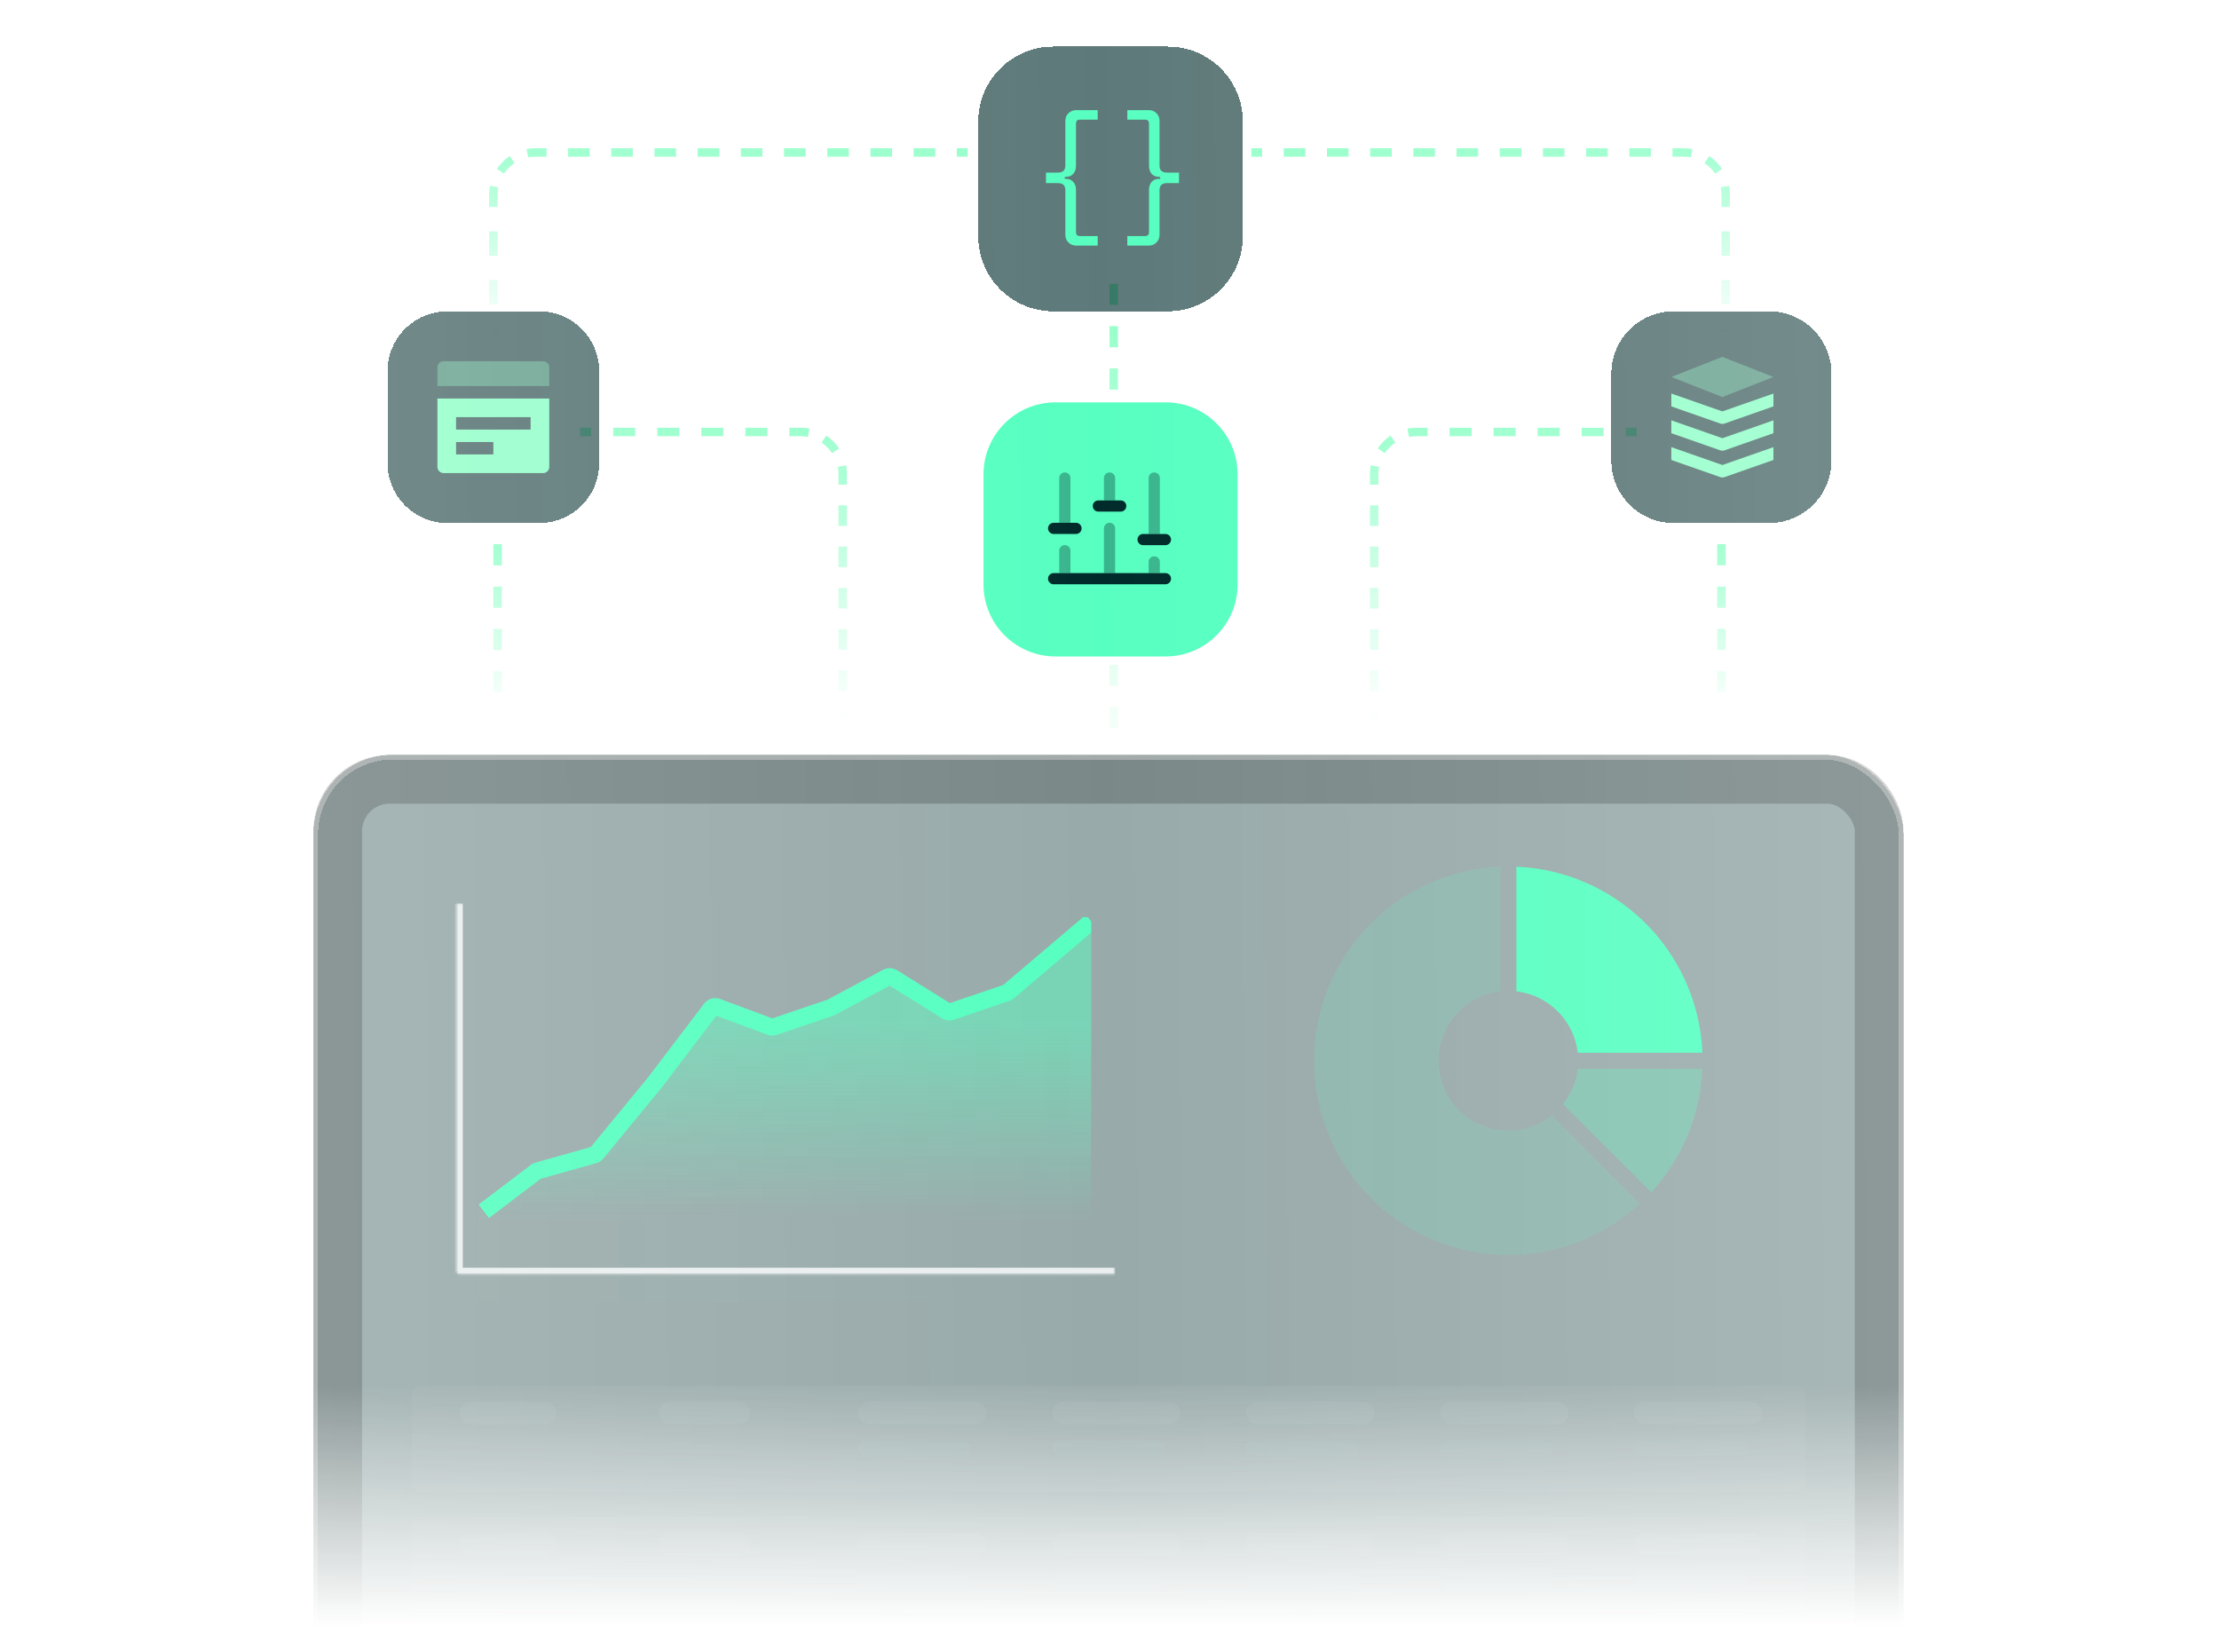 <svg xmlns="http://www.w3.org/2000/svg" width="1048" height="780" fill="none"><mask id="d" width="1005" height="778" x="22" y="0" maskUnits="userSpaceOnUse" style="mask-type:alpha"><mask id="b" width="1048" height="780" x="0" y="0" maskUnits="userSpaceOnUse" style="mask-type:alpha"><path fill="url(#a)" d="M0 0h1048v779.174H0z"/></mask><g mask="url(#b)"><path fill="url(#c)" d="M22.734-1.494h1003.61V777.68H22.734z"/></g></mask><g mask="url(#d)"><path stroke="url(#e)" stroke-dasharray="10 10" stroke-width="4" d="M526 134v210"/><path stroke="url(#f)" stroke-dasharray="10 10" stroke-width="4" d="M235 257v158"/><g filter="url(#g)"><rect width="751" height="717.386" x="148" y="353.896" fill="#002b2b" fill-opacity=".4" rx="37.613" shape-rendering="crispEdges"/><rect width="748.764" height="715.15" x="149.118" y="355.014" stroke="#fff" stroke-opacity=".5" stroke-width="2.236" rx="36.495" shape-rendering="crispEdges"/><path fill="#fff" fill-opacity=".04" d="M194.389 656.359a4.52 4.52 0 0 1 4.519-4.519h649.183a4.52 4.52 0 0 1 4.52 4.519v40.984a4.52 4.52 0 0 1-4.52 4.519H198.908a4.52 4.52 0 0 1-4.519-4.519z"/><rect width="45.583" height="10.763" x="217.127" y="659.438" fill="#a3b4b4" fill-opacity=".64" rx="5.381"/><rect width="43.051" height="10.763" x="311.234" y="659.438" fill="#a3b4b4" fill-opacity=".64" rx="5.381"/><rect width="60.633" height="10.611" x="405.342" y="659.438" fill="#a3b4b4" fill-opacity=".64" rx="5.305"/><rect width="53.054" height="7.579" x="405.342" y="677.512" fill="#a3b4b4" fill-opacity=".36" rx="3.79"/><rect width="60.633" height="10.611" x="496.918" y="659.438" fill="#a3b4b4" fill-opacity=".64" rx="5.305"/><rect width="53.054" height="7.579" x="496.918" y="677.512" fill="#a3b4b4" fill-opacity=".36" rx="3.79"/><rect width="60.633" height="10.611" x="588.494" y="659.438" fill="#a3b4b4" fill-opacity=".64" rx="5.305"/><rect width="53.054" height="7.579" x="588.494" y="677.512" fill="#a3b4b4" fill-opacity=".36" rx="3.79"/><rect width="60.633" height="10.611" x="680.07" y="659.438" fill="#a3b4b4" fill-opacity=".64" rx="5.305"/><rect width="53.054" height="7.579" x="680.07" y="677.512" fill="#a3b4b4" fill-opacity=".36" rx="3.79"/><rect width="60.633" height="10.611" x="771.646" y="659.438" fill="#a3b4b4" fill-opacity=".64" rx="5.305"/><rect width="53.054" height="7.579" x="771.646" y="677.512" fill="#a3b4b4" fill-opacity=".36" rx="3.79"/><path fill="#fff" fill-opacity=".04" d="M194.389 718.383a4.52 4.52 0 0 1 4.519-4.52h649.183a4.52 4.52 0 0 1 4.52 4.52v40.983a4.52 4.52 0 0 1-4.52 4.52H198.908a4.52 4.52 0 0 1-4.519-4.52z"/><rect width="45.583" height="10.763" x="217.127" y="721.461" fill="#a3b4b4" fill-opacity=".64" rx="5.381"/><rect width="43.051" height="10.763" x="311.234" y="721.461" fill="#a3b4b4" fill-opacity=".64" rx="5.381"/><rect width="60.633" height="10.611" x="405.342" y="721.461" fill="#a3b4b4" fill-opacity=".64" rx="5.305"/><rect width="53.054" height="7.579" x="405.342" y="739.535" fill="#a3b4b4" fill-opacity=".36" rx="3.79"/><rect width="60.633" height="10.611" x="496.918" y="721.461" fill="#a3b4b4" fill-opacity=".64" rx="5.305"/><rect width="53.054" height="7.579" x="496.918" y="739.535" fill="#a3b4b4" fill-opacity=".36" rx="3.79"/><rect width="60.633" height="10.611" x="588.494" y="721.461" fill="#a3b4b4" fill-opacity=".64" rx="5.305"/><rect width="53.054" height="7.579" x="588.494" y="739.535" fill="#a3b4b4" fill-opacity=".36" rx="3.79"/><rect width="60.633" height="10.611" x="680.07" y="721.461" fill="#a3b4b4" fill-opacity=".64" rx="5.305"/><rect width="53.054" height="7.579" x="680.07" y="739.535" fill="#a3b4b4" fill-opacity=".36" rx="3.79"/><rect width="60.633" height="10.611" x="771.646" y="721.461" fill="#a3b4b4" fill-opacity=".64" rx="5.305"/><rect width="53.054" height="7.579" x="771.646" y="739.535" fill="#a3b4b4" fill-opacity=".36" rx="3.79"/><path fill="#fff" fill-opacity=".04" d="M194.389 780.404a4.52 4.52 0 0 1 4.519-4.519h649.183a4.52 4.52 0 0 1 4.52 4.519v40.984a4.52 4.52 0 0 1-4.52 4.519H198.908a4.52 4.52 0 0 1-4.519-4.519z"/><g clip-path="url(#h)"><path fill="url(#i)" fill-rule="evenodd" d="M-193.023 588.307h28.928c.523 0 1.033-.159 1.463-.456l25.993-17.949a2.58 2.58 0 0 1 2.419-.272l25.115 10.046c.861.344 1.84.199 2.564-.38l26.314-21.044a2.6 2.6 0 0 0 .524-.567l25.3-37.371c1.057-1.561 3.38-1.493 4.343.127l11.823 19.864 13.15 12.454a2.57 2.57 0 0 0 1.771.705h25.7c.682 0 1.336-.27 1.818-.751l26.747-26.659q.29-.288.656-.474l26.426-13.359a2.58 2.58 0 0 1 2.048-.12l25.592 9.381a2.57 2.57 0 0 0 2.2-.203l24.957-14.804a2.574 2.574 0 0 1 3.195.457l25.088 26.881a2.575 2.575 0 0 0 2.993.566l25.559-12.224a2.6 2.6 0 0 1 1.111-.252h25.718c.921 0 1.771.492 2.231 1.29l25.632 44.529a2.574 2.574 0 0 0 3.725.812l25.11-17.901c.245-.174.519-.305.809-.385l26.548-7.323a2.58 2.58 0 0 0 1.325-.872l27.269-34.05 26.639-34.373a2.575 2.575 0 0 1 2.916-.842l25.182 9.172a2.57 2.57 0 0 0 1.695.023l26.739-8.91a2.6 2.6 0 0 0 .386-.164l26.31-13.866a2.57 2.57 0 0 1 2.542.081l25.521 15.584a2.58 2.58 0 0 0 2.156.245l26.193-8.728c.305-.102.589-.26.836-.466l39.093-32.638v179.287h-708.372z" clip-rule="evenodd"/><path stroke="#57ffc1" stroke-width="8.029" d="m228.498 569.5 24.638-18.71a2.6 2.6 0 0 1 .86-.428l26.545-7.461a2.57 2.57 0 0 0 1.292-.843l27.28-33.165 26.639-35.022a2.57 2.57 0 0 1 2.944-.854l25.148 9.332a2.57 2.57 0 0 0 1.723.025l26.726-9.074q.202-.07.39-.17l26.293-14.118a2.58 2.58 0 0 1 2.578.082l25.494 15.862c.655.408 1.458.5 2.188.252l26.175-8.887c.307-.104.593-.266.84-.477l39.097-33.258"/></g><path fill="#57ffc1" fill-opacity=".15" d="M708.585 465.655a33 33 0 0 0-11.761 3.674 33 33 0 0 0-11.3 9.93l-.578.835a33 33 0 0 0-5.285 14.085l-.115 1.009a33 33 0 0 0 2.353 15.858l.402.933a33 33 0 0 0 9.146 11.942l.795.633a33 33 0 0 0 13.698 6.221l1 .184a33 33 0 0 0 15.011-.97l.968-.309a33 33 0 0 0 9.944-5.41l41.622 41.621a91.7 91.7 0 0 1-34.14 19.869l-1.348.421a91.72 91.72 0 0 1-84.802-16.868 91.7 91.7 0 0 1-25.997-34.495l-.55-1.301a91.7 91.7 0 0 1-6.541-44.084l.15-1.407a91.7 91.7 0 0 1 14.865-40.555l.794-1.168a91.7 91.7 0 0 1 32.228-28.761l1.251-.656a91.7 91.7 0 0 1 38.19-10.093z"/><path fill="#57ffc1" d="M716.164 406.791a91.7 91.7 0 0 1 31.306 6.902l1.041.439a91.7 91.7 0 0 1 28.712 19.441l.794.804a91.7 91.7 0 0 1 19.085 28.948l.426 1.046a91.7 91.7 0 0 1 6.475 30.26h-58.859a33 33 0 0 0-1.991-8.081l-.301-.753a33 33 0 0 0-6.584-10.121l-.568-.58a33 33 0 0 0-9.955-6.832l-.746-.32a33 33 0 0 0-8.835-2.292z"/><path fill="#57ffc1" fill-opacity=".3" d="M804.004 502.211a91.7 91.7 0 0 1-6.901 31.306 91.7 91.7 0 0 1-17.258 27.015l-41.622-41.622a33 33 0 0 0 4.629-7.865l.302-.753a33 33 0 0 0 1.99-8.081z"/><mask id="j" fill="#fff"><path d="M215.545 424.109H526.61v175.086H217.061a1.516 1.516 0 0 1-1.516-1.516z"/></mask><path fill="#fff" fill-opacity=".8" d="M215.545 424.109H526.61zM526.61 602.226H217.061a4.55 4.55 0 0 1-4.548-4.547l6.064-1.516H526.61zm-309.549 0a4.55 4.55 0 0 1-4.548-4.547v-173.57h6.064v172.054zM526.61 424.109v175.086z" mask="url(#j)"/><rect width="728" height="694" x="159.5" y="365.5" stroke="#000" stroke-opacity=".2" stroke-width="23" rx="24.5"/></g><path fill="url(#k)" d="M235 155.25V161h-4v-5.75zm0-23v11.5h-4v-11.5zm0-23v11.5h-4v-11.5zM231 92q0-.466.021-.927.026-.652.09-1.295a22 22 0 0 1 .309-2.069l1.961.388 1.962.388-.031.164-.038.202-.042.25-.029.189a19 19 0 0 0-.063.457l-.009.078q-.022.178-.041.358A19 19 0 0 0 235 92v5.75h-4zm10.888-16.63L243 77.03l-.05.034-.092.063a19 19 0 0 0-1.164.866A18.1 18.1 0 0 0 238.03 82l-1.661-1.112-1.662-1.113q.36-.537.75-1.05.263-.349.539-.687l.211-.249a23 23 0 0 1 .855-.953 22 22 0 0 1 3.713-3.129zM258.1 70v4H253a18 18 0 0 0-1.817.09l-.204.022a20 20 0 0 0-.452.057l-.224.031-.202.032-.25.042-.181.034-.185.035-.388-1.962-.388-1.961.135-.026A22 22 0 0 1 253 70zm20.4 0v4h-10.2v-4zm20.4 0v4h-10.2v-4zm20.4 0v4h-10.2v-4zm20.4 0v4h-10.2v-4zm20.4 0v4h-10.2v-4zm20.4 0v4h-10.2v-4zm20.4 0v4h-10.2v-4zm20.4 0v4h-10.2v-4zm20.4 0v4h-10.2v-4zm15.3 0v4h-5.1v-4z"/><path fill="url(#l)" d="M651 336.125V341h-4v-4.875zm0-19.5v9.75h-4v-9.75zm0-19.5v9.75h-4v-9.75zm0-19.5v9.75h-4v-9.75zm0-19.5v9.75h-4v-9.75zm0-19.5v9.75h-4v-9.75zM647 224q0-.465.021-.927.026-.653.09-1.295.1-.98.284-1.934l.025-.135 1.961.388 1.962.388-.031.164-.038.202-.042.25-.029.189a19 19 0 0 0-.063.457l-.009.078q-.022.178-.041.358A19 19 0 0 0 651 224v4.875h-4zm10.888-16.631L659 209.03l-.05.034-.092.063q-.31.212-.611.436A18.2 18.2 0 0 0 654.03 214l-1.661-1.112-1.662-1.113q.36-.537.75-1.05.263-.349.539-.687l.211-.249a22 22 0 0 1 .855-.953 22 22 0 0 1 3.713-3.129zM674.2 202v4H669a19 19 0 0 0-1.817.09l-.204.022-.232.028-.22.029-.224.031-.202.032-.25.042-.181.034-.185.035-.388-1.962-.388-1.961A22 22 0 0 1 669 202zm20.8 0v4h-10.4v-4zm20.8 0v4h-10.4v-4zm20.8 0v4h-10.4v-4zm20.8 0v4H747v-4zm15.6 0v4h-5.2v-4z"/><path fill="url(#m)" d="M396 336.125V341h4v-4.875zm0-19.5v9.75h4v-9.75zm0-19.5v9.75h4v-9.75zm0-19.5v9.75h4v-9.75zm0-19.5v9.75h4v-9.75zm0-19.5v9.75h4v-9.75zM400 224q0-.465-.021-.927a22 22 0 0 0-.09-1.295 22 22 0 0 0-.284-1.934l-.025-.135-1.961.388-1.962.388.031.164.038.202.042.25.029.189.034.237.029.22.009.078q.022.178.041.358A19 19 0 0 1 396 224v4.875h4zm-10.888-16.631L388 209.03l.05.034.092.063q.31.212.611.436A18.2 18.2 0 0 1 392.97 214l1.661-1.112 1.662-1.113q-.36-.537-.75-1.05a22 22 0 0 0-.539-.687l-.211-.249a22 22 0 0 0-.855-.953 22 22 0 0 0-3.713-3.129zM372.8 202v4h5.2a19 19 0 0 1 1.817.09l.204.022.232.028.22.029.224.031.202.032.25.042.181.034.185.035.388-1.962.388-1.961A22 22 0 0 0 378 202zm-20.8 0v4h10.4v-4zm-20.8 0v4h10.4v-4zm-20.8 0v4h10.4v-4zm-20.8 0v4H300v-4zm-15.6 0v4h5.2v-4z"/><g filter="url(#n)"><path fill="#002b2b" fill-opacity=".63" d="M462 50.42C462 30.859 477.858 15 497.421 15h54.158C571.142 15 587 30.858 587 50.42v54.159C587 124.142 571.142 140 551.579 140h-54.158C477.858 140 462 124.142 462 104.579z" shape-rendering="crispEdges"/><g fill="#57ffc1" filter="url(#o)"><path d="M508.231 108.974q-2.154 0-3.656-1.501-1.436-1.436-1.436-3.656V82.732q0-3.264-3.525-3.264H494v-4.961h5.614q3.525 0 3.525-3.264V50.157q0-2.22 1.436-3.656 1.502-1.5 3.656-1.501h10.184v4.504h-8.487q-1.762 0-1.762 1.959v19.845q0 2.35-1.306 3.786-1.24 1.436-3.525 1.436h-.457v.914h.457q2.285 0 3.525 1.436 1.306 1.437 1.306 3.787v19.845q0 1.958 1.762 1.958h8.487v4.504zm24.185 0v-4.504h8.486q1.763 0 1.763-1.958V82.667q0-2.351 1.24-3.787 1.305-1.436 3.59-1.436h.457v-.914h-.457q-2.285 0-3.59-1.436-1.24-1.436-1.24-3.786V51.463q0-1.959-1.763-1.959h-8.486V45h10.183q2.155 0 3.591 1.501 1.436 1.437 1.436 3.656v21.086q0 3.264 3.525 3.264h5.679v4.96h-5.679q-3.525 0-3.525 3.265v21.085q0 2.22-1.436 3.656-1.436 1.501-3.591 1.501z"/></g></g><g filter="url(#p)"><path fill="#57ffc1" d="M498.504 310c-18.78 0-34.004-15.224-34.004-34.004v-51.992c0-18.78 15.224-34.004 34.004-34.004h51.992c18.78 0 34.004 15.224 34.004 34.004v51.992c0 18.78-15.224 34.004-34.004 34.004z"/><path fill="#002b2b" d="M553.059 273.28a2.64 2.64 0 0 1-2.64 2.64h-52.8a2.64 2.64 0 1 1 0-5.28h52.8a2.64 2.64 0 0 1 2.64 2.64m-42.24-23.76a2.64 2.64 0 0 1-2.64 2.64h-10.56a2.64 2.64 0 1 1 0-5.28h10.56a2.64 2.64 0 0 1 2.64 2.64m21.119-10.56a2.64 2.64 0 0 1-2.64 2.64h-10.56a2.64 2.64 0 0 1 0-5.28h10.56a2.64 2.64 0 0 1 2.64 2.64m21.121 15.839a2.64 2.64 0 0 1-2.64 2.64h-10.56a2.64 2.64 0 1 1 0-5.28h10.56a2.644 2.644 0 0 1 2.64 2.64"/><path fill="#002b2b" d="M500.258 260.079v10.56h5.28v-10.56a2.64 2.64 0 1 0-5.28 0m21.119-10.56v21.12h5.28v-21.12a2.64 2.64 0 1 0-5.28 0m21.121 15.84v5.28h5.28v-5.28a2.64 2.64 0 1 0-5.28 0m-42.24-39.6v21.12h5.28v-21.12a2.64 2.64 0 1 0-5.28 0m21.119-.001v10.56h5.28v-10.56a2.639 2.639 0 0 0-4.507-1.866 2.64 2.64 0 0 0-.773 1.866m21.121.002v26.4h5.28v-26.4a2.64 2.64 0 1 0-5.28 0" opacity=".35"/></g><path stroke="url(#q)" stroke-dasharray="10 10" stroke-width="4" d="M0-2h158" transform="matrix(0 1 1 0 815 257)"/><path fill="url(#r)" d="M813 155.25V161h4v-5.75zm0-23v11.5h4v-11.5zm0-23v11.5h4v-11.5zM817 92q0-.466-.021-.927a22 22 0 0 0-.09-1.295 22 22 0 0 0-.284-1.934l-.025-.135-1.961.388-1.962.388.031.164.038.202.042.25.029.189.034.237.029.22.009.078q.022.178.041.358A19 19 0 0 1 813 92v5.75h4zm-10.888-16.63L805 77.03l.05.034.092.063a19 19 0 0 1 1.164.866A18.1 18.1 0 0 1 809.97 82l1.661-1.112 1.662-1.113a22 22 0 0 0-.75-1.05 22 22 0 0 0-.539-.687l-.211-.249a23 23 0 0 0-.855-.953 22 22 0 0 0-3.713-3.129zM789.9 70v4h5.1a18 18 0 0 1 1.817.09l.204.022a20 20 0 0 1 .452.057l.224.031.202.032.25.042.181.034.185.035.388-1.962.388-1.961-.135-.026A22 22 0 0 0 795 70zm-20.4 0v4h10.2v-4zm-20.4 0v4h10.2v-4zm-20.4 0v4h10.2v-4zm-20.4 0v4h10.2v-4zm-20.4 0v4h10.2v-4zm-20.4 0v4h10.2v-4zm-20.4 0v4h10.2v-4zm-20.4 0v4h10.2v-4zm-20.4 0v4h10.2v-4zM591 70v4h5.1v-4z"/><g filter="url(#s)"><path fill="#002b2b" fill-opacity=".63" d="M183 175.337c0-15.65 12.687-28.337 28.337-28.337h43.326c15.65 0 28.337 12.687 28.337 28.337v43.326c0 15.65-12.687 28.337-28.337 28.337h-43.326C195.687 247 183 234.313 183 218.663z" shape-rendering="crispEdges"/><path fill="#9fc" d="M259.414 182.327h-52.826v-8.804c0-.779.309-1.525.859-2.076a2.94 2.94 0 0 1 2.076-.859h46.956a2.934 2.934 0 0 1 2.935 2.935z" opacity=".35"/><path fill="#9fc" d="M206.588 188.195v32.283a2.935 2.935 0 0 0 2.935 2.935h46.956a2.93 2.93 0 0 0 2.935-2.935v-32.283zm26.413 26.413h-17.609v-5.869h17.609zm17.609-11.739h-35.218V197h35.218z"/></g><g filter="url(#t)"><path fill="#002b2b" fill-opacity=".63" d="M761 176.47c0-16.276 13.194-29.47 29.47-29.47h45.06c16.276 0 29.47 13.194 29.47 29.47v41.06c0 16.276-13.194 29.47-29.47 29.47h-45.06c-16.276 0-29.47-13.194-29.47-29.47z" shape-rendering="crispEdges"/><path fill="#9fc" d="m813.452 187.506-24.116-9.495 24.116-9.491 24.116 9.491z" opacity=".35"/><path fill="#9fc" d="m789.336 191.919 23.067 8.071a3.2 3.2 0 0 0 2.11 0l23.055-8.071v-6.077l-24.116 8.441-24.116-8.441z"/><path fill="#9fc" d="m789.336 204.574 23.067 8.074a3.2 3.2 0 0 0 2.11 0l23.055-8.074V198.5l-24.116 8.438-24.116-8.438z"/><path fill="#9fc" d="m789.336 217.218 23.067 8.074a3.2 3.2 0 0 0 2.11 0l23.055-8.074v-6.066l-24.116 8.441-24.116-8.441z"/></g></g><defs><linearGradient id="a" x1="524" x2="524" y1="0" y2="779.174" gradientUnits="userSpaceOnUse"><stop offset=".84"/><stop offset=".986" stop-opacity="0"/></linearGradient><linearGradient id="c" x1="1000" x2="22.738" y1="381.5" y2="388.532" gradientUnits="userSpaceOnUse"><stop offset=".007" stop-opacity="0"/><stop offset=".094" stop-opacity=".85"/><stop offset=".49"/><stop offset=".931" stop-opacity=".85"/><stop offset=".995" stop-opacity="0"/></linearGradient><linearGradient id="e" x1="524" x2="524" y1="152.934" y2="364.656" gradientUnits="userSpaceOnUse"><stop stop-color="#9fc"/><stop offset="1" stop-color="#9fc" stop-opacity="0"/></linearGradient><linearGradient id="f" x1="233" x2="230.602" y1="257" y2="335.958" gradientUnits="userSpaceOnUse"><stop stop-color="#9fc"/><stop offset="1" stop-color="#9fc" stop-opacity="0"/></linearGradient><linearGradient id="i" x1="-192.971" x2="-192.971" y1="479.691" y2="573.671" gradientUnits="userSpaceOnUse"><stop stop-color="#57ffc1" stop-opacity=".5"/><stop offset="1" stop-color="#57ffc1" stop-opacity=".01"/></linearGradient><linearGradient id="k" x1="345" x2="345" y1="72" y2="161" gradientUnits="userSpaceOnUse"><stop stop-color="#9fc"/><stop offset="1" stop-color="#9fc" stop-opacity="0"/></linearGradient><linearGradient id="l" x1="711" x2="711" y1="204" y2="341" gradientUnits="userSpaceOnUse"><stop stop-color="#9fc"/><stop offset="1" stop-color="#9fc" stop-opacity="0"/></linearGradient><linearGradient id="m" x1="336" x2="336" y1="204" y2="341" gradientUnits="userSpaceOnUse"><stop stop-color="#9fc"/><stop offset="1" stop-color="#9fc" stop-opacity="0"/></linearGradient><linearGradient id="q" x1="0" x2="78.957" y1="0" y2="2.398" gradientUnits="userSpaceOnUse"><stop stop-color="#9fc"/><stop offset="1" stop-color="#9fc" stop-opacity="0"/></linearGradient><linearGradient id="r" x1="703" x2="703" y1="72" y2="161" gradientUnits="userSpaceOnUse"><stop stop-color="#9fc"/><stop offset="1" stop-color="#9fc" stop-opacity="0"/></linearGradient><filter id="g" width="1001.75" height="968.138" x="22.624" y="231.028" color-interpolation-filters="sRGB" filterUnits="userSpaceOnUse"><feFlood flood-opacity="0" result="BackgroundImageFix"/><feColorMatrix in="SourceAlpha" result="hardAlpha" values="0 0 0 0 0 0 0 0 0 0 0 0 0 0 0 0 0 0 127 0"/><feOffset dy="2.508"/><feGaussianBlur stdDeviation="62.688"/><feComposite in2="hardAlpha" operator="out"/><feColorMatrix values="0 0 0 0 0 0 0 0 0 0 0 0 0 0 0 0 0 0 0.35 0"/><feBlend in2="BackgroundImageFix" result="effect1_dropShadow_1042_29317"/><feBlend in="SourceGraphic" in2="effect1_dropShadow_1042_29317" result="shape"/></filter><filter id="n" width="218.865" height="218.865" x="415.068" y="-31.932" color-interpolation-filters="sRGB" filterUnits="userSpaceOnUse"><feFlood flood-opacity="0" result="BackgroundImageFix"/><feColorMatrix in="SourceAlpha" result="hardAlpha" values="0 0 0 0 0 0 0 0 0 0 0 0 0 0 0 0 0 0 127 0"/><feOffset dy="7"/><feGaussianBlur stdDeviation="12.2"/><feComposite in2="hardAlpha" operator="out"/><feColorMatrix values="0 0 0 0 0.814 0 0 0 0 1 0 0 0 0 0.907 0 0 0 0.4 0"/><feBlend in2="BackgroundImageFix" result="effect1_dropShadow_1042_29317"/><feBlend in="SourceGraphic" in2="effect1_dropShadow_1042_29317" result="shape"/></filter><filter id="o" width="74.43" height="75.575" x="488.2" y="39.2" color-interpolation-filters="sRGB" filterUnits="userSpaceOnUse"><feFlood flood-opacity="0" result="BackgroundImageFix"/><feColorMatrix in="SourceAlpha" result="hardAlpha" values="0 0 0 0 0 0 0 0 0 0 0 0 0 0 0 0 0 0 127 0"/><feOffset/><feGaussianBlur stdDeviation="2.9"/><feComposite in2="hardAlpha" operator="out"/><feColorMatrix values="0 0 0 0 0.778 0 0 0 0 1 0 0 0 0 0.889 0 0 0 0.7 0"/><feBlend in2="BackgroundImageFix" result="effect1_dropShadow_1042_29317"/><feBlend in="SourceGraphic" in2="effect1_dropShadow_1042_29317" result="shape"/></filter><filter id="p" width="216.847" height="216.847" x="416.076" y="141.576" color-interpolation-filters="sRGB" filterUnits="userSpaceOnUse"><feFlood flood-opacity="0" result="BackgroundImageFix"/><feColorMatrix in="SourceAlpha" result="hardAlpha" values="0 0 0 0 0 0 0 0 0 0 0 0 0 0 0 0 0 0 127 0"/><feOffset/><feGaussianBlur stdDeviation="24.212"/><feComposite in2="hardAlpha" operator="out"/><feColorMatrix values="0 0 0 0 0 0 0 0 0 0 0 0 0 0 0 0 0 0 0.34 0"/><feBlend in2="BackgroundImageFix" result="effect1_dropShadow_1042_29317"/><feColorMatrix in="SourceAlpha" result="hardAlpha" values="0 0 0 0 0 0 0 0 0 0 0 0 0 0 0 0 0 0 127 0"/><feOffset/><feGaussianBlur stdDeviation="9.671"/><feComposite in2="hardAlpha" operator="out"/><feColorMatrix values="0 0 0 0 0.814 0 0 0 0 1 0 0 0 0 0.907 0 0 0 0.45 0"/><feBlend in2="effect1_dropShadow_1042_29317" result="effect2_dropShadow_1042_29317"/><feBlend in="SourceGraphic" in2="effect2_dropShadow_1042_29317" result="shape"/></filter><filter id="s" width="197.75" height="197.75" x="134.125" y="98.125" color-interpolation-filters="sRGB" filterUnits="userSpaceOnUse"><feFlood flood-opacity="0" result="BackgroundImageFix"/><feColorMatrix in="SourceAlpha" result="hardAlpha" values="0 0 0 0 0 0 0 0 0 0 0 0 0 0 0 0 0 0 127 0"/><feOffset/><feGaussianBlur stdDeviation="24.438"/><feComposite in2="hardAlpha" operator="out"/><feColorMatrix values="0 0 0 0 0 0 0 0 0 0 0 0 0 0 0 0 0 0 0.2 0"/><feBlend in2="BackgroundImageFix" result="effect1_dropShadow_1042_29317"/><feBlend in="SourceGraphic" in2="effect1_dropShadow_1042_29317" result="shape"/></filter><filter id="t" width="205.66" height="201.66" x="710.17" y="96.17" color-interpolation-filters="sRGB" filterUnits="userSpaceOnUse"><feFlood flood-opacity="0" result="BackgroundImageFix"/><feColorMatrix in="SourceAlpha" result="hardAlpha" values="0 0 0 0 0 0 0 0 0 0 0 0 0 0 0 0 0 0 127 0"/><feOffset/><feGaussianBlur stdDeviation="25.415"/><feComposite in2="hardAlpha" operator="out"/><feColorMatrix values="0 0 0 0 0 0 0 0 0 0 0 0 0 0 0 0 0 0 0.2 0"/><feBlend in2="BackgroundImageFix" result="effect1_dropShadow_1042_29317"/><feBlend in="SourceGraphic" in2="effect1_dropShadow_1042_29317" result="shape"/></filter><clipPath id="h"><path fill="#fff" d="M225.732 430.613H515.35v208.124H225.732z"/></clipPath></defs></svg>